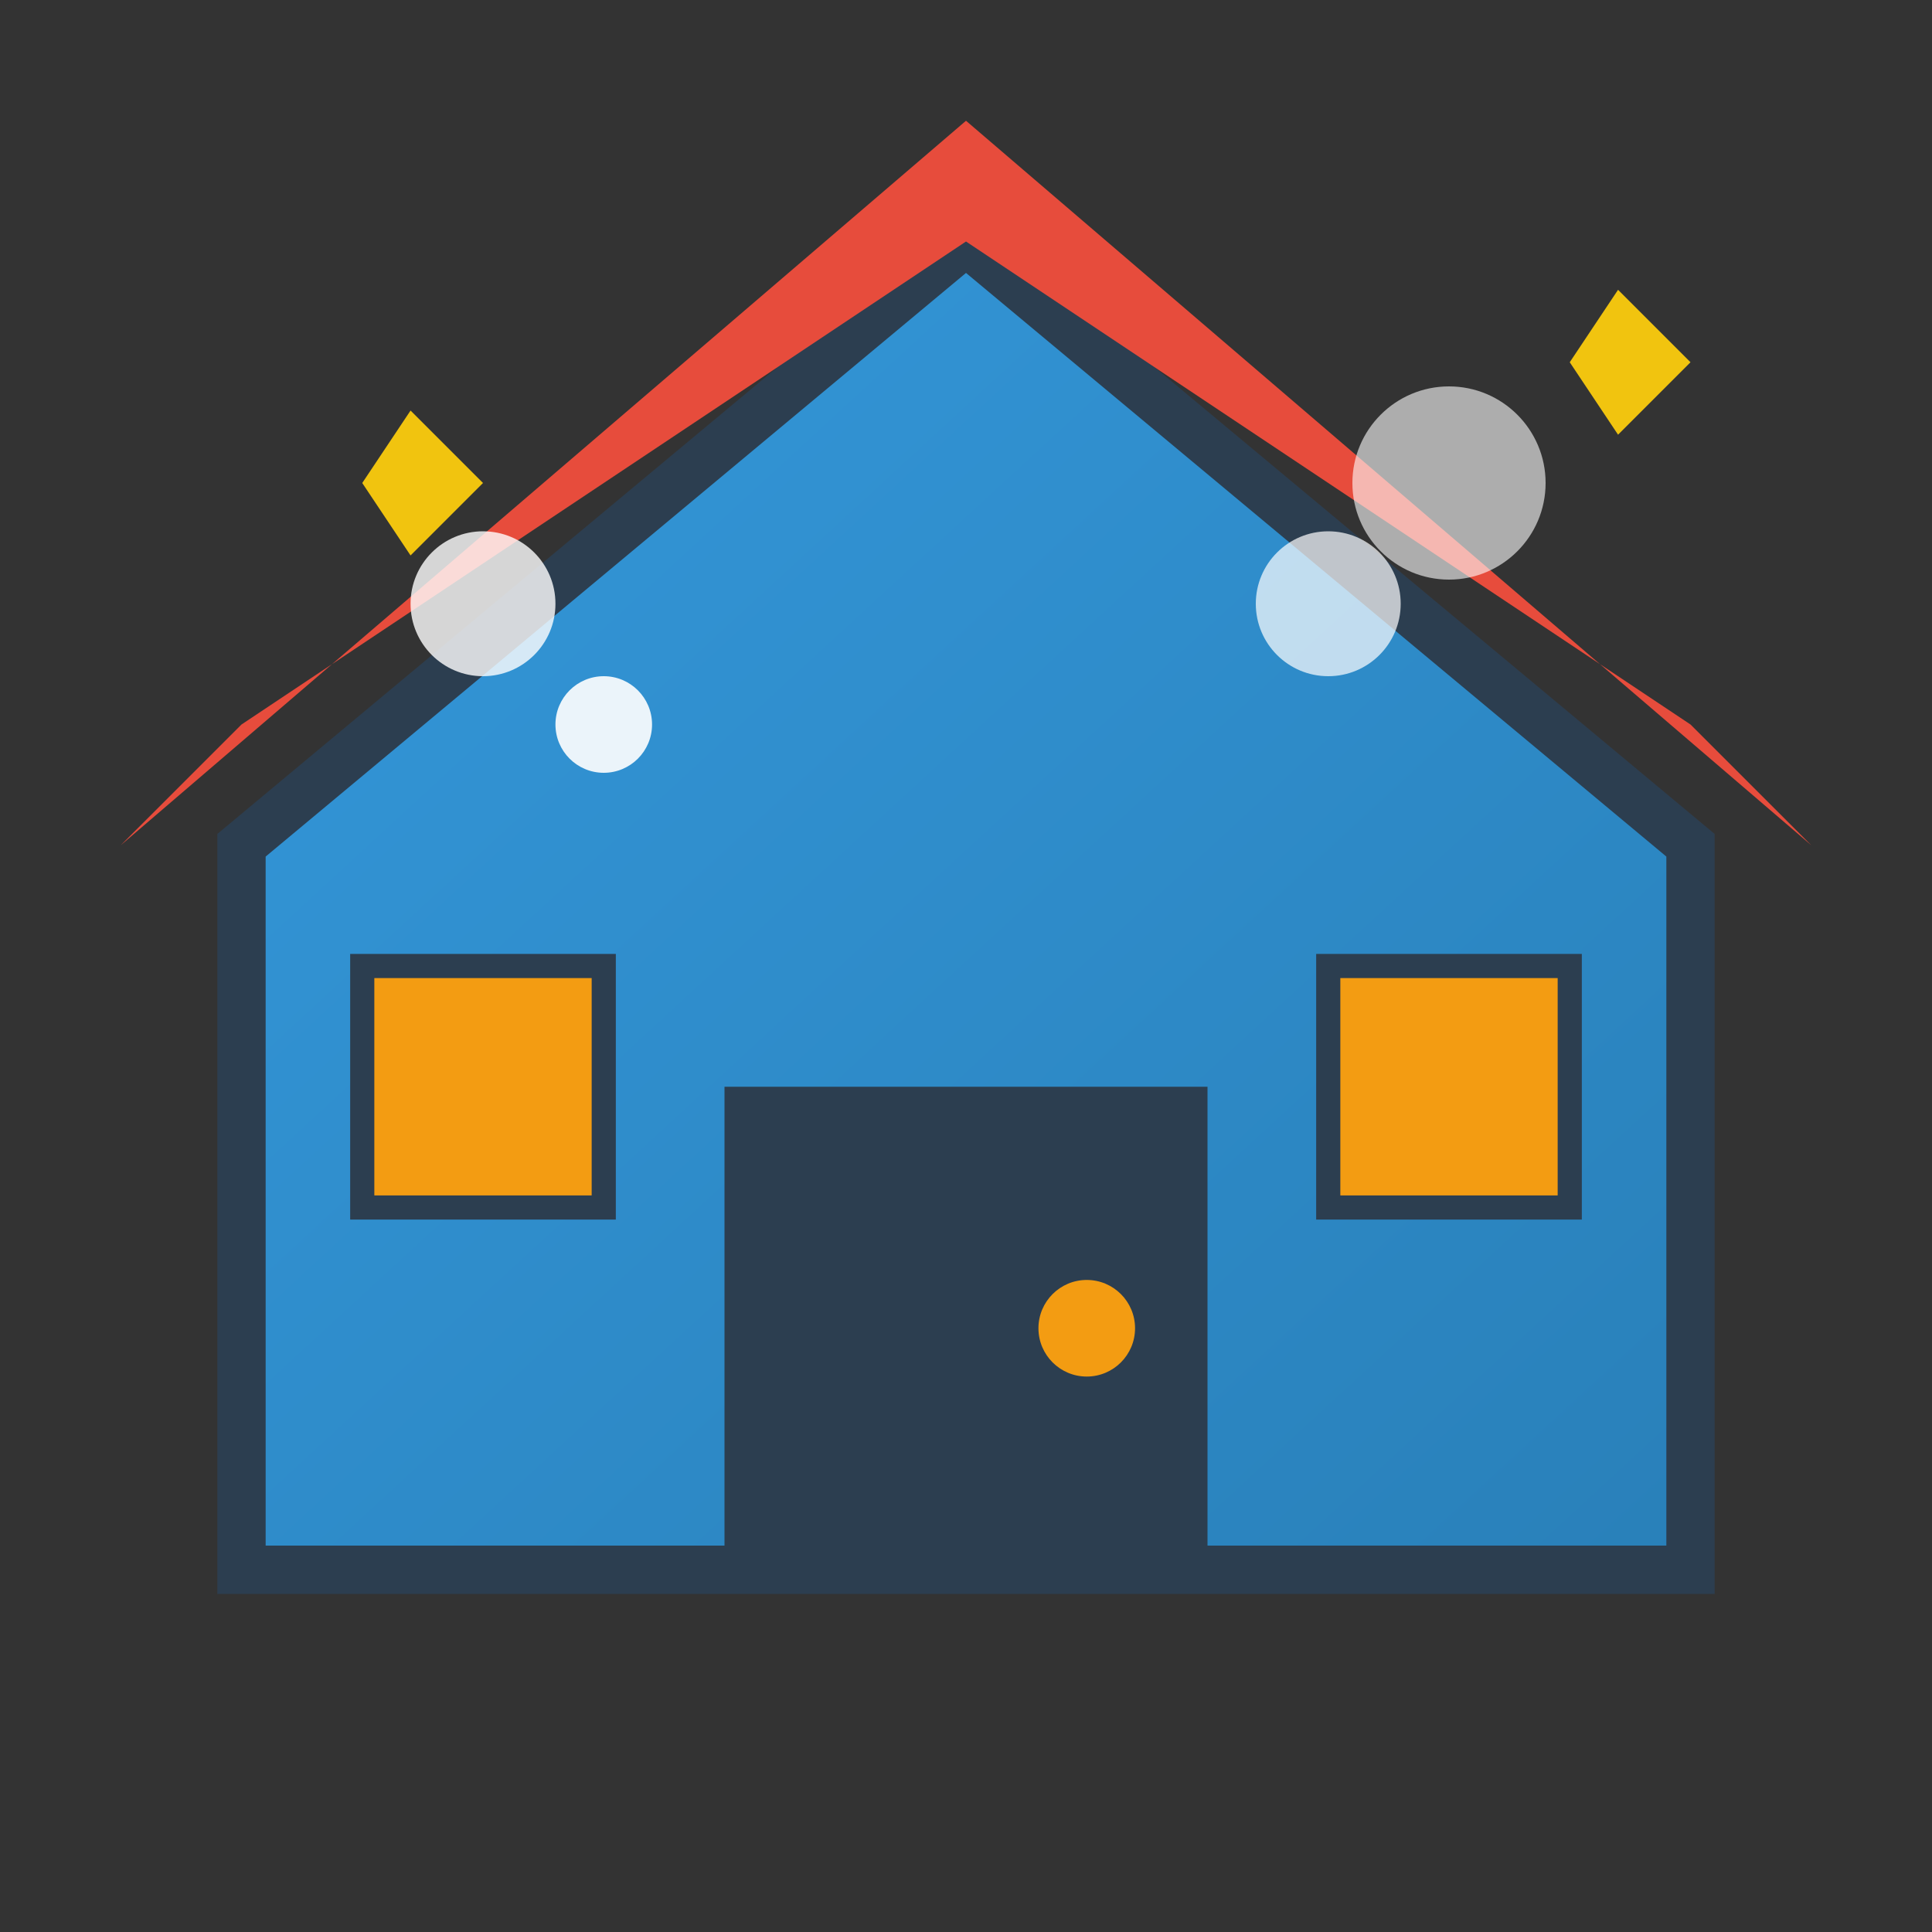 <svg width="80" height="80" viewBox="0 0 80 80" fill="none" xmlns="http://www.w3.org/2000/svg">
  <rect x="0" y="0" width="80" height="80" fill="#333333" stroke="none"/>
  <defs>
    <linearGradient id="homeGrad" x1="0%" y1="0%" x2="100%" y2="100%">
      <stop offset="0%" style="stop-color:#3498db"/>
      <stop offset="100%" style="stop-color:#2980b9"/>
    </linearGradient>
  </defs>
  
  <!-- House outline -->
  <path d="M10 35 L40 10 L70 35 V65 H10 Z" fill="url(#homeGrad)" stroke="#2c3e50" stroke-width="2"/>
  
  <!-- Roof -->
  <path d="M5 35 L40 5 L75 35 L70 30 L40 10 L10 30 Z" fill="#e74c3c"/>
  
  <!-- Door -->
  <rect x="30" y="45" width="20" height="20" fill="#2c3e50"/>
  <circle cx="45" cy="55" r="2" fill="#f39c12"/>
  
  <!-- Windows -->
  <rect x="15" y="40" width="10" height="10" fill="#f39c12" stroke="#2c3e50" stroke-width="1"/>
  <rect x="55" y="40" width="10" height="10" fill="#f39c12" stroke="#2c3e50" stroke-width="1"/>
  
  <!-- Cleaning bubbles -->
  <circle cx="20" cy="25" r="3" fill="rgba(255,255,255,0.8)"/>
  <circle cx="60" cy="20" r="4" fill="rgba(255,255,255,0.6)"/>
  <circle cx="25" cy="30" r="2" fill="rgba(255,255,255,0.9)"/>
  <circle cx="55" cy="25" r="3" fill="rgba(255,255,255,0.7)"/>
  
  <!-- Sparkles -->
  <path d="M65 15 L67 18 L70 15 L67 12 Z" fill="#f1c40f"/>
  <path d="M15 20 L17 23 L20 20 L17 17 Z" fill="#f1c40f"/>
</svg>
